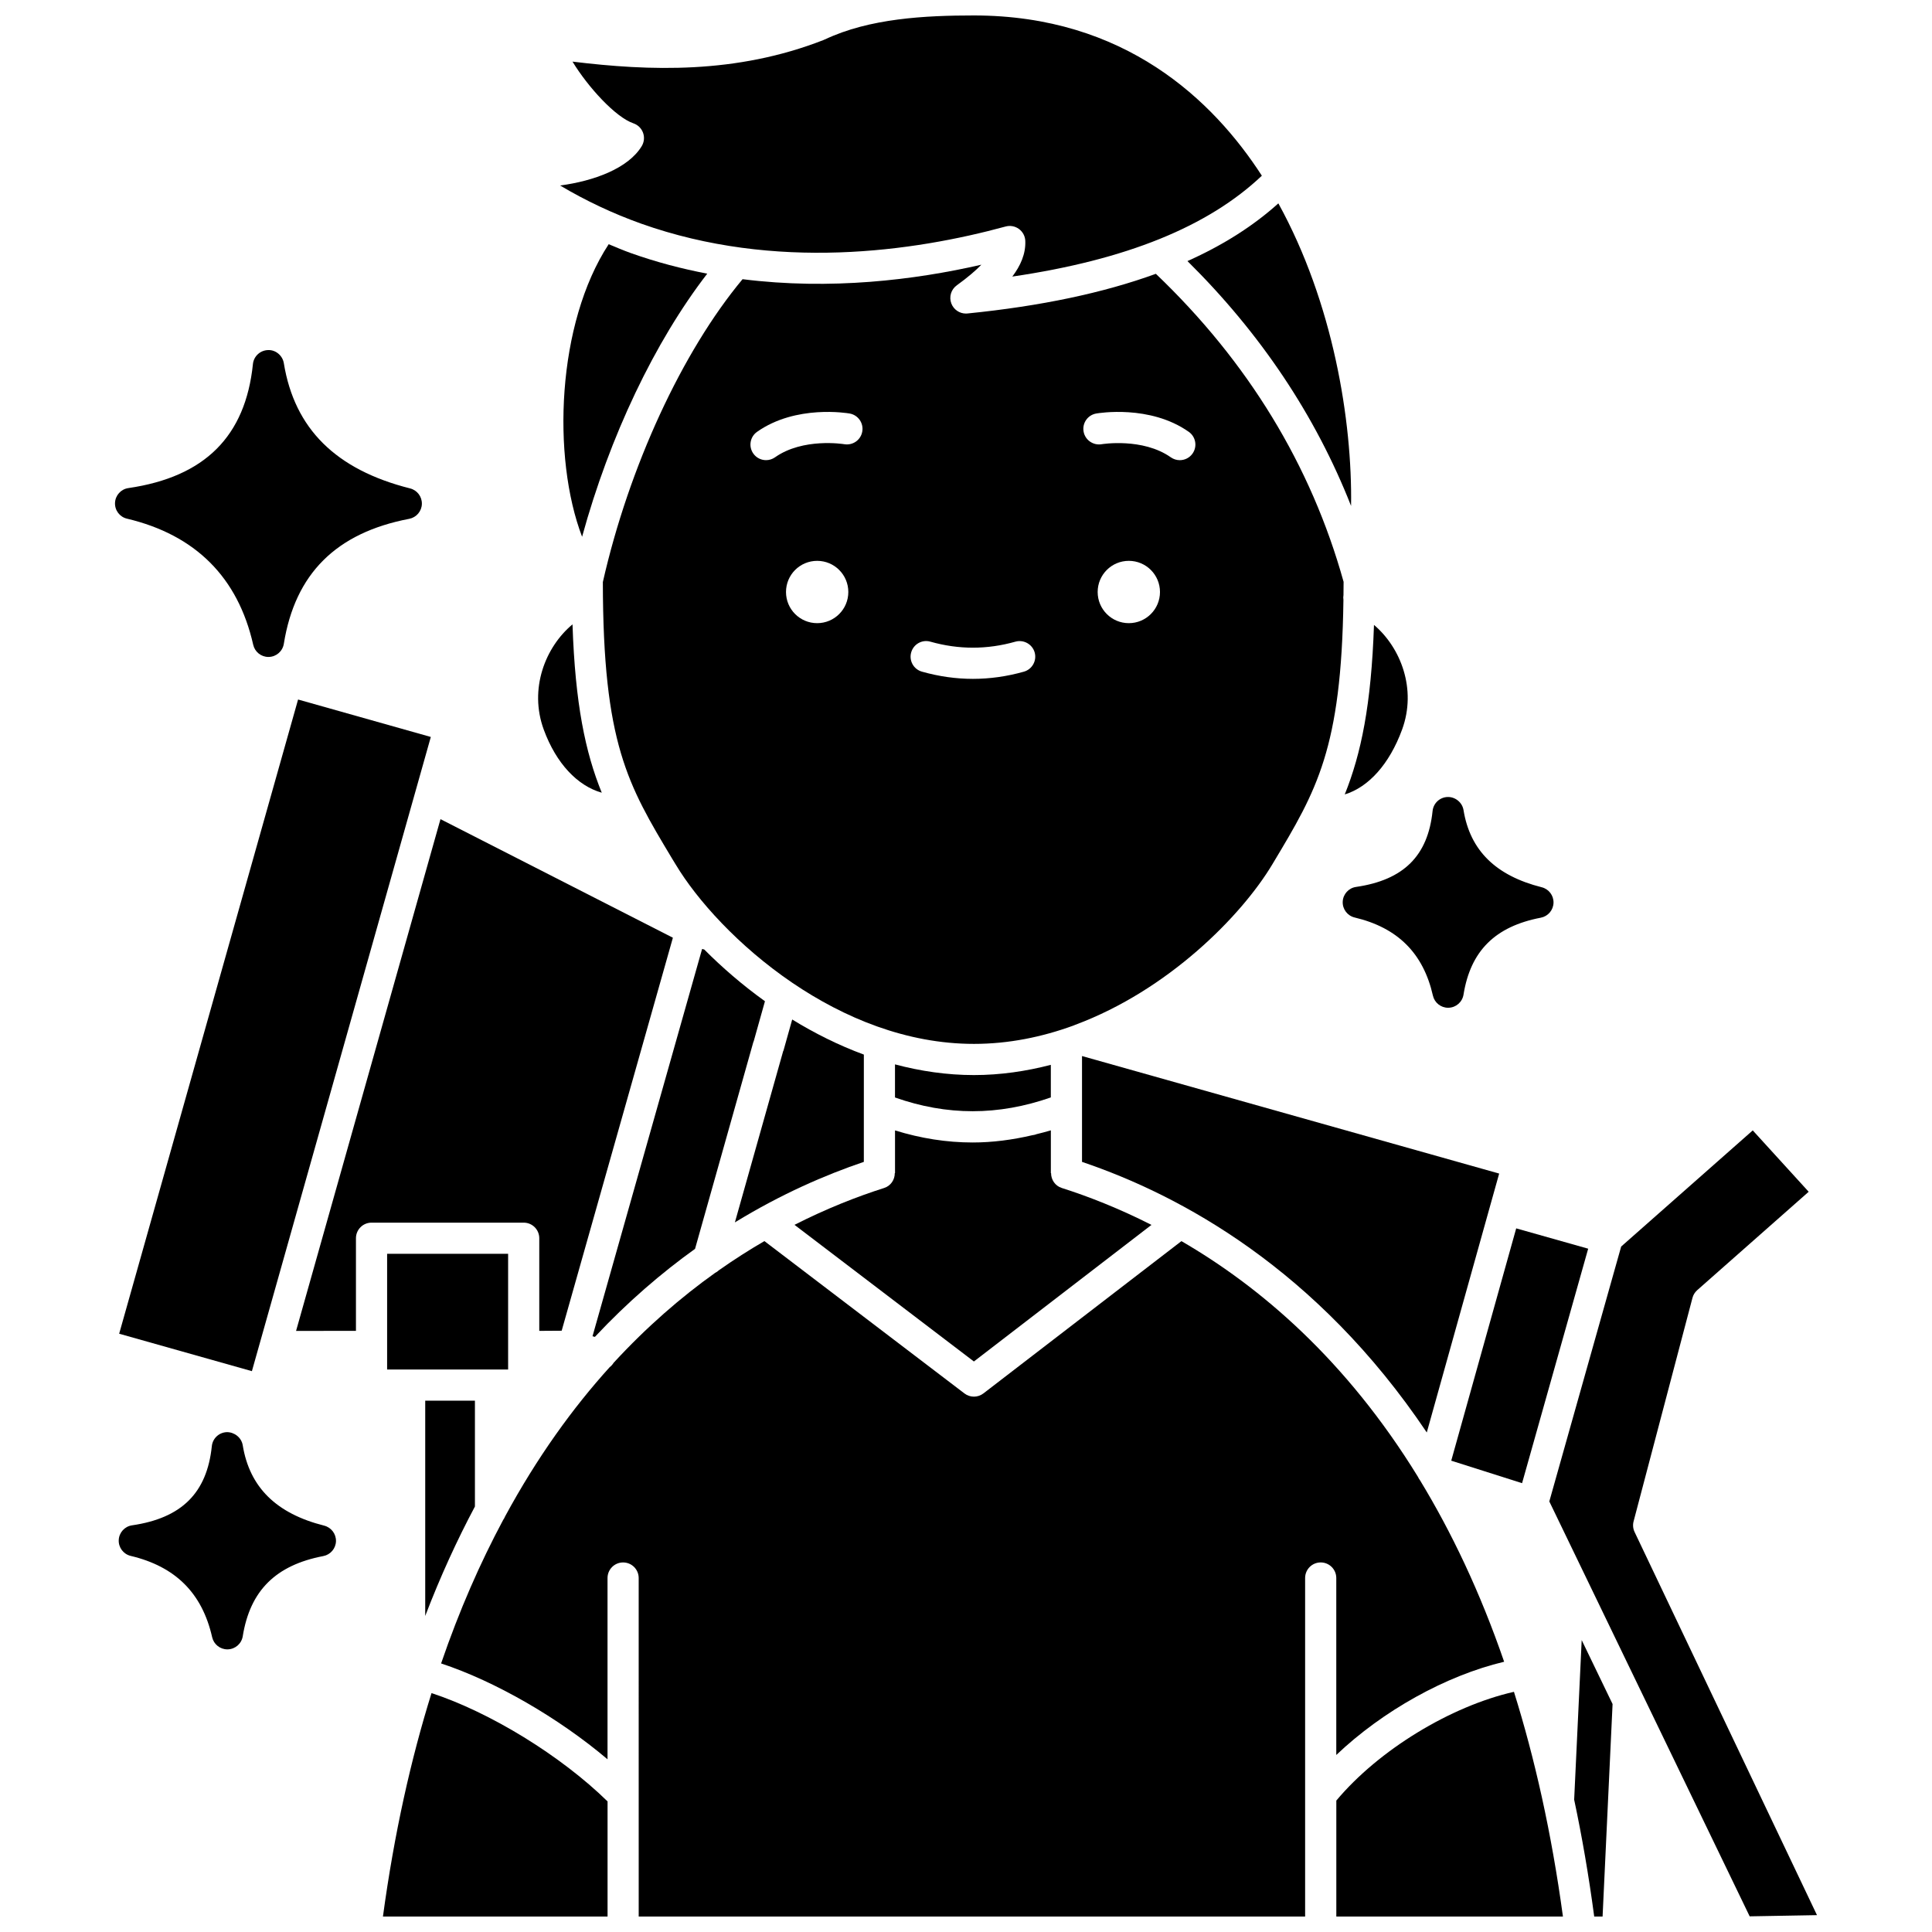 <?xml version="1.0" encoding="UTF-8"?>
<!-- Uploaded to: ICON Repo, www.iconrepo.com, Generator: ICON Repo Mixer Tools -->
<svg width="800px" height="800px" version="1.1" viewBox="144 144 512 512" xmlns="http://www.w3.org/2000/svg">
 <defs>
  <clipPath id="f">
   <path d="m292 148.09h187v69.906h-187z"/>
  </clipPath>
  <clipPath id="e">
   <path d="m554 443h72v208.9h-72z"/>
  </clipPath>
  <clipPath id="d">
   <path d="m260 472h283v179.9h-283z"/>
  </clipPath>
  <clipPath id="c">
   <path d="m561 578h11v73.902h-11z"/>
  </clipPath>
  <clipPath id="b">
   <path d="m245 592h61v59.902h-61z"/>
  </clipPath>
  <clipPath id="a">
   <path d="m498 592h61v59.902h-61z"/>
  </clipPath>
 </defs>
 <path d="m522.11 523.62 16.84-60.238c0.008-0.023 0.016-0.055 0.02-0.078 0.008-0.02 0.012-0.043 0.02-0.062l2.305-8.234-110.55-31.145v14.016 0.012 14.02c26.102 8.824 62.285 28.387 91.367 71.711z"/>
 <path d="m311.1 211.04c-1.961-0.703-3.871-1.527-5.793-2.32-13.738 20.984-15.094 56.422-7.047 77.531 7.316-26.652 19.246-51.684 33.168-69.73-6.742-1.289-13.547-3.062-20.328-5.481z"/>
 <path d="m372.93 437.89v-0.039-14.375c-6.719-2.477-13.082-5.664-18.988-9.297l-2.301 8.207c-0.027 0.102-0.094 0.176-0.133 0.277-0.016 0.047-0.008 0.098-0.027 0.141l-12.727 45.141c12.254-7.504 23.977-12.586 34.172-16.035v-14.02z"/>
 <path d="m449.15 468.61c-8.539-4.336-16.621-7.508-23.785-9.789-1.754-0.559-2.82-2.184-2.82-3.934h-0.059v-11.336c-1.273 0.391-2.547 0.707-3.824 1.023-0.34 0.156-0.719 0.211-1.098 0.27-5.266 1.23-10.539 1.926-15.805 1.926-6.883 0-13.746-1.09-20.57-3.199v11.32h-0.062c0 1.75-1.066 3.379-2.82 3.934-7.16 2.277-15.23 5.441-23.758 9.77l47.543 36.211z"/>
 <path d="m323.06 373.09c5.652 9.422 16.633 21.66 30.93 31.371 0.02 0.016 0.047 0.023 0.066 0.043 13.582 9.207 30.145 16.137 48.055 16.137 9.188 0 18.031-1.82 26.293-4.832 0.191-0.098 0.383-0.168 0.594-0.238 24.555-9.16 43.957-28.797 52.164-42.477l0.285-0.477c11.504-19.168 18.043-30.176 18.578-69.641-0.07-0.426-0.059-0.852 0.012-1.289 0.012-1.164 0.031-2.285 0.031-3.496-8.605-30.91-25.363-58.344-49.75-81.629-13.922 5.066-30.484 8.562-49.926 10.512-0.137 0.012-0.277 0.02-0.418 0.02-1.695 0-3.242-1.051-3.856-2.664-0.664-1.746-0.078-3.715 1.438-4.812 2.93-2.121 5.031-3.93 6.519-5.469-17.711 4.059-39.938 6.769-63.289 3.84-15.988 19.188-30.074 49.633-37.023 80.262 0.051 42.793 6.582 53.691 18.406 73.379zm120.09-63.945c-4.562 0-8.258-3.695-8.258-8.258s3.695-8.258 8.258-8.258 8.258 3.695 8.258 8.258-3.695 8.258-8.258 8.258zm-8.645-55.559c0.578-0.098 14.23-2.406 24.535 4.856 1.863 1.312 2.312 3.887 0.996 5.758-0.801 1.141-2.082 1.75-3.379 1.75-0.82 0-1.648-0.246-2.375-0.754-7.457-5.254-18.242-3.492-18.352-3.473-2.207 0.375-4.383-1.117-4.769-3.363-0.395-2.246 1.102-4.379 3.344-4.773zm-73.949 55.559c-4.562 0-8.258-3.695-8.258-8.258s3.695-8.258 8.258-8.258 8.258 3.695 8.258 8.258-3.695 8.258-8.258 8.258zm24.918 7.754c0.617-2.207 2.91-3.484 5.09-2.848 7.512 2.121 15.016 2.125 22.535-0.004 2.168-0.605 4.473 0.656 5.098 2.856 0.617 2.191-0.66 4.477-2.856 5.098-4.488 1.27-9.035 1.906-13.508 1.906-4.481 0-9.027-0.641-13.508-1.91-2.199-0.621-3.477-2.902-2.852-5.098zm-40.848-58.457c10.305-7.262 23.961-4.953 24.535-4.856 2.246 0.395 3.746 2.535 3.348 4.781-0.395 2.242-2.496 3.723-4.773 3.352-0.258-0.043-10.938-1.75-18.348 3.473-0.723 0.508-1.551 0.754-2.375 0.754-1.297 0-2.578-0.605-3.379-1.75-1.316-1.867-0.871-4.441 0.992-5.754z"/>
 <path d="m422.48 434.83v-8.637c-6.551 1.699-13.363 2.711-20.379 2.711-7.207 0-14.203-1.051-20.918-2.832v8.77c13.785 4.863 27.352 4.856 41.297-0.012z"/>
 <g clip-path="url(#f)">
  <path d="m295.72 160.33c4.047 6.668 11.379 14.738 16.137 16.352 1.188 0.406 2.133 1.32 2.555 2.5 0.43 1.176 0.297 2.488-0.352 3.555-3.598 5.914-12.68 9.219-21.621 10.426 6.793 4.039 13.961 7.414 21.43 10.09 35.637 12.684 72.223 7.422 96.633 0.773 1.219-0.332 2.504-0.09 3.527 0.652 1.012 0.742 1.637 1.902 1.684 3.164 0.141 3.434-1.27 6.594-3.441 9.453 30.238-4.43 51.918-13.266 66.133-26.73-12.934-20.016-36.336-42.469-76.312-42.469-12.906 0-27.691 0.762-39.508 6.367-0.047 0.02-0.09 0.016-0.137 0.031-0.051 0.02-0.078 0.062-0.129 0.082-23.305 9.129-46.262 8.227-66.598 5.754z"/>
 </g>
 <g clip-path="url(#e)">
  <path d="m576.92 547.17 15.602-59.219c0.207-0.789 0.645-1.5 1.258-2.043l29.539-26.078-14.82-16.262-34.871 30.781-19.043 67.551 53.098 109.95 17.84-0.316-48.34-101.54c-0.422-0.879-0.512-1.883-0.262-2.824z"/>
 </g>
 <g clip-path="url(#d)">
  <path d="m489.87 651.9v-89.711c0-2.285 1.848-4.129 4.129-4.129 2.285 0 4.129 1.848 4.129 4.129v46.898c12.25-11.652 28.973-21.02 44.484-24.707-6.383-18.539-13.988-34.426-22.305-48.109-0.207-0.277-0.387-0.555-0.52-0.871-19.055-31.012-41.836-50.398-62.695-62.488l-52.477 40.359c-0.742 0.57-1.633 0.855-2.516 0.855-0.883 0-1.762-0.281-2.5-0.844l-53.023-40.379c-3.961 2.297-7.988 4.863-12.047 7.715-0.305 0.293-0.645 0.523-1.023 0.711-8.969 6.398-18.066 14.242-26.891 23.828-0.281 0.449-0.629 0.852-1.043 1.156-9.812 10.844-19.242 23.895-27.734 39.582-0.117 0.328-0.297 0.605-0.488 0.891-6.043 11.281-11.605 23.887-16.453 38.043 14.352 4.723 31.223 14.484 44.105 25.402v-48.039c0-2.285 1.848-4.129 4.129-4.129 2.285 0 4.129 1.848 4.129 4.129l0.004 89.707z"/>
 </g>
 <path d="m288.11 337.38c3.289 8.938 8.914 14.871 15.363 16.695-4.348-10.676-7.047-23.547-7.754-44.613-7.191 5.981-11.59 17.09-7.609 27.918z"/>
 <path d="m222.46 496.71 15.871-0.023v-24.543c0-2.285 1.848-4.129 4.129-4.129h40.324c2.285 0 4.129 1.848 4.129 4.129v24.551l5.938-0.039 29.473-104.15-61.59-31.422z"/>
 <g clip-path="url(#c)">
  <path d="m561.17 620.93c2.078 9.77 3.859 20.086 5.312 30.969h2.219l2.648-56.309-8.184-16.949z"/>
 </g>
 <path d="m346.72 409.34c-6.008-4.32-11.402-8.996-16.078-13.703l-0.574-0.16-29.043 102.64 0.625 0.172c8.719-9.301 17.688-16.973 26.547-23.332l15.449-54.809c0.02-0.078 0.074-0.141 0.102-0.219z"/>
 <path d="m508.12 309.61c-0.719 21.168-3.414 34.168-7.746 44.922 6.312-1.926 11.832-8.035 15.184-17.16 3.949-10.738-0.352-21.754-7.438-27.762z"/>
 <path d="m458.69 213.19c19.34 19.129 33.906 40.852 43.359 64.887 0.336-22.574-4.742-53.801-19.27-80.184-6.648 5.988-14.66 11.078-24.09 15.297z"/>
 <path d="m545.81 469.53-17.215 61.566 18.77 5.961 17.52-62.141z"/>
 <g clip-path="url(#b)">
  <path d="m305.01 621.39c-12.41-12.145-31.16-23.625-46.652-28.703-5.449 17.477-9.875 37.105-12.875 59.223h59.527z"/>
 </g>
 <path d="m175.58 497.45 47.414-168.07 35.176 9.922-47.414 168.07z"/>
 <path d="m246.59 476.27h32.066v30.664h-32.066z"/>
 <path d="m269.86 515.19h-13.172v57.055c4.031-10.52 8.457-20.145 13.172-29.004z"/>
 <g clip-path="url(#a)">
  <path d="m545.21 592.35c-16.77 3.805-35.824 15.387-47.07 28.82v30.73h60.055c-3.027-22.258-7.488-41.992-12.984-59.551z"/>
 </g>
 <path d="m229.91 548.31c-12.707-3.199-19.77-10.176-21.586-21.312-0.336-2.039-2.227-3.481-4.199-3.465-2.07 0.062-3.773 1.645-3.988 3.703-1.281 12.406-8 19.074-21.141 20.992-1.965 0.281-3.445 1.926-3.531 3.902-0.086 1.977 1.242 3.742 3.172 4.199 11.879 2.824 18.941 9.875 21.586 21.551 0.43 1.887 2.106 3.219 4.031 3.219 0.047 0 0.086 0 0.129-0.004 1.977-0.062 3.633-1.516 3.949-3.473 1.941-12.078 8.727-18.836 21.355-21.25 1.898-0.367 3.297-2.004 3.352-3.941 0.043-1.934-1.25-3.648-3.129-4.121z"/>
 <path d="m177.65 281.45c18.152 4.309 29.41 15.555 33.457 33.43 0.43 1.887 2.106 3.219 4.031 3.219 0.047 0 0.086 0 0.129-0.004 1.977-0.062 3.633-1.516 3.949-3.473 2.984-18.578 13.855-29.418 33.234-33.129 1.898-0.367 3.297-2.004 3.352-3.934 0.055-1.938-1.242-3.656-3.121-4.125-19.688-4.965-30.633-15.82-33.465-33.195-0.336-2.039-2.184-3.57-4.199-3.465-2.07 0.066-3.773 1.645-3.988 3.703-1.973 19.172-12.777 29.922-33.016 32.871-1.965 0.281-3.445 1.926-3.531 3.902-0.09 1.98 1.234 3.746 3.168 4.199z"/>
 <path d="m523.65 358.91c-1.227 11.902-7.672 18.297-20.285 20.137-1.965 0.281-3.445 1.926-3.531 3.902-0.086 1.977 1.242 3.742 3.176 4.199 11.406 2.711 18.184 9.477 20.727 20.699 0.43 1.887 2.106 3.219 4.031 3.219 0.047 0 0.086 0 0.129-0.004 1.977-0.062 3.633-1.516 3.949-3.473 1.863-11.59 8.375-18.074 20.5-20.395 1.898-0.367 3.297-2.004 3.352-3.941 0.055-1.938-1.242-3.652-3.121-4.121-12.207-3.078-18.992-9.766-20.73-20.457-0.336-2.039-2.191-3.516-4.199-3.465-2.074 0.051-3.785 1.637-3.996 3.699z"/>
</svg>